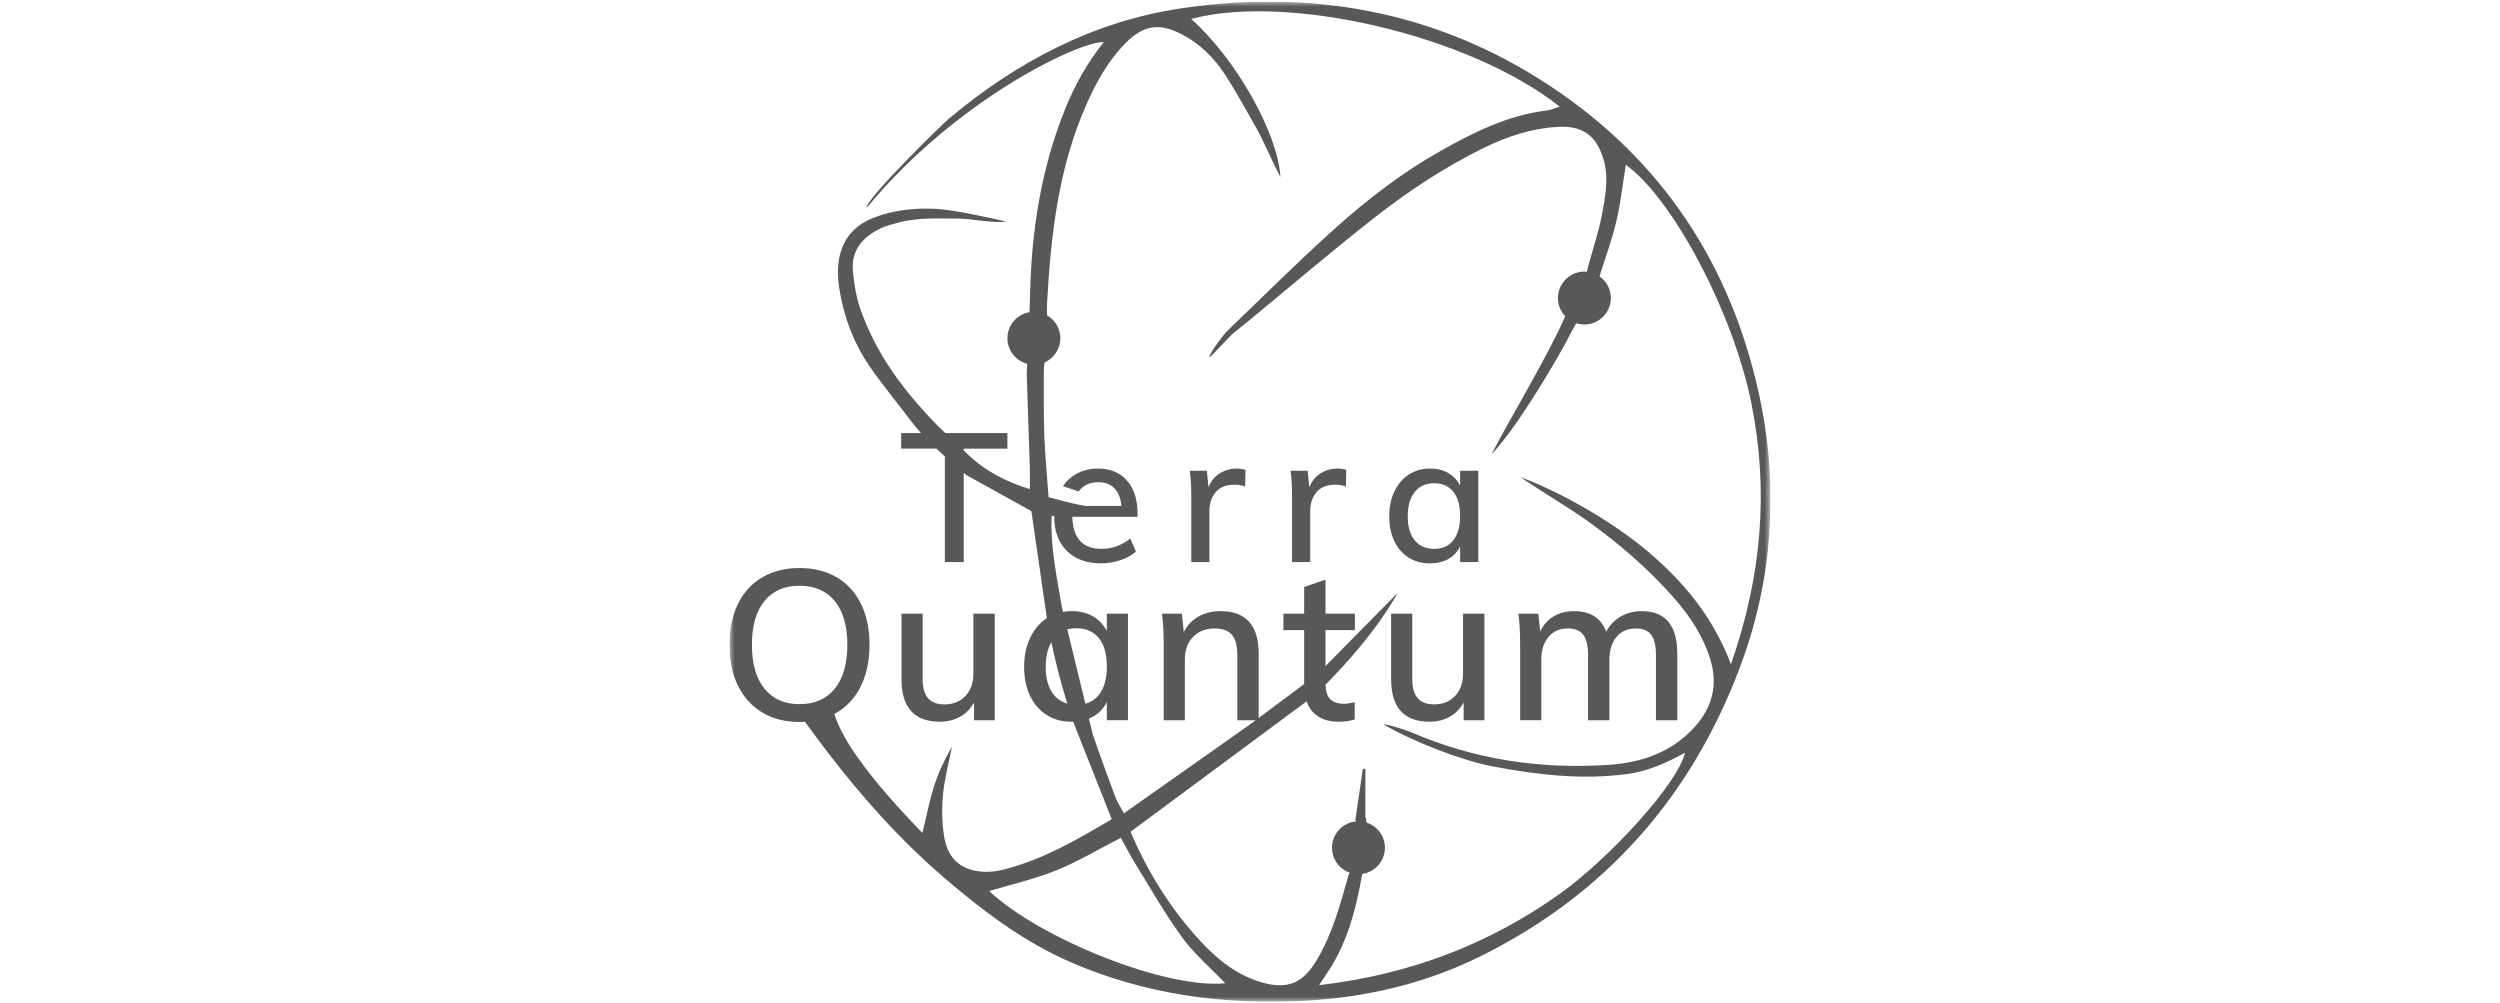 <?xml version="1.0" encoding="UTF-8"?><svg id="a" xmlns="http://www.w3.org/2000/svg" width="250" height="100.333" xmlns:xlink="http://www.w3.org/1999/xlink" viewBox="0 0 250 100.333"><defs><style>.e{fill:#fff;}.f{fill:#585858;}.g{clip-path:url(#b);}.h{fill:none;}.i{mask:url(#c);}</style><clipPath id="b"><rect class="h" x="72.951" y=".167" width="104.098" height="100"/></clipPath><mask id="c" x="72.951" y=".167" width="104.098" height="100" maskUnits="userSpaceOnUse"><g id="d"><path class="e" d="M177.049,.167H72.951V100.167h104.098V.167Z"/></g></mask></defs><g class="g"><g class="i"><g><path class="f" d="M176.142,40.583c-2.577-13.021-9.103-23.602-19.976-31.2C144.747,1.404,131.918-1.202,118.18,.824c-8.888,1.31-16.533,5.383-23.359,11.094-.387,.324-8.344,8.038-8.146,8.867,8.707-10.615,21.056-16.637,23.709-16.578-1.664,2.068-2.906,4.301-3.874,6.704-2.358,5.852-3.332,11.961-3.497,18.228l-.066,2.08c-1.251,.21-2.205,1.295-2.205,2.605,0,1.231,.842,2.262,1.981,2.558l-.052,.945c.087,3.145,.211,6.29,.31,9.435,.022,.695,.003,1.391,.003,2.144-2.616-.784-4.614-1.979-6.043-3.32l-.57-.54v-.182h4.369v-1.558h-6.204l-.679-.644c-3.402-3.457-6.29-7.257-7.868-11.901-.385-1.134-.563-2.357-.691-3.555-.23-2.156,.958-3.504,2.783-4.382,.51-.245,1.08-.37,1.629-.528,2.032-.583,4.117-.433,6.192-.437,.99-.002,3.709,.508,4.694,.286-1.768-.393-5.252-1.179-7.026-1.261-2.143-.1-4.279,.112-6.312,.936-2.249,.911-3.322,2.638-3.454,4.976-.048,.845,.054,1.714,.209,2.55,.487,2.634,1.44,5.112,2.964,7.31,1.383,1.995,2.939,3.869,4.406,5.806,0,0,.204,.281,.72,.843h-1.986v1.558h3.53c.253,.241,.534,.502,.839,.779v10.568h1.886v-8.919c.078,.066,.149,.128,.229,.194,2.247,1.247,4.341,2.41,6.538,3.629,.323,2.231,.651,4.503,.987,6.827,.034,.243,.053,.454,.115,.792,.134,.929,.27,1.866,.407,2.815,0,0,.013,.095,.041,.269-.715,.465-1.273,1.118-1.674,1.96-.402,.846-.603,1.819-.603,2.918s.197,2.062,.592,2.887c.395,.825,.948,1.463,1.66,1.914,.712,.452,1.541,.677,2.485,.677,.06,0,.115-.007,.173-.009,.022,.064,.044,.128,.067,.192,1.269,3.21,2.501,6.323,3.782,9.563-3.403,2.022-6.796,3.99-10.649,5-.615,.161-1.266,.271-1.899,.264-2.34-.027-3.813-1.168-4.2-3.473-.233-1.387-.258-2.846-.124-4.248,.154-1.613,.585-3.199,.896-4.797-.752,1.299-1.375,2.643-1.816,4.043-.461,1.465-.747,2.985-1.135,4.589-5.231-5.368-8.096-9.393-8.803-11.908,1.008-.535,1.816-1.318,2.42-2.354,.726-1.248,1.089-2.767,1.089-4.557,0-1.565-.282-2.925-.846-4.081-.564-1.156-1.372-2.044-2.422-2.664-1.051-.62-2.295-.93-3.734-.93-1.424,0-2.665,.31-3.723,.93-1.057,.62-1.868,1.509-2.432,2.664-.564,1.156-.846,2.524-.846,4.102,0,1.565,.286,2.926,.857,4.081,.571,1.156,1.382,2.048,2.433,2.675,1.05,.627,2.287,.941,3.712,.941,.225,0,.407-.004,.55-.011,4.124,5.703,8.648,11.07,13.89,15.568,3.922,3.365,8.027,6.466,12.828,8.531,7.389,3.177,15.13,4.209,23.096,3.801,6.287-.322,12.328-1.743,17.971-4.574,12.344-6.192,20.835-15.865,25.697-28.749,1.599-4.237,2.59-8.634,2.926-13.145,.326-4.366,.087-8.715-.767-13.031l-0-0Zm-99.691,28.29c-.839-1.029-1.258-2.495-1.258-4.399,0-1.889,.416-3.345,1.248-4.367,.832-1.022,2.002-1.533,3.511-1.533s2.683,.511,3.522,1.533c.839,1.022,1.258,2.478,1.258,4.367,0,1.903-.419,3.369-1.258,4.399-.839,1.029-2.013,1.543-3.522,1.543-1.495,0-2.662-.514-3.501-1.543Zm30.283-5.926c.278-.079,.579-.122,.905-.122,.973,0,1.724,.332,2.253,.994,.529,.663,.793,1.607,.793,2.834,0,1.212-.265,2.154-.793,2.823-.355,.449-.809,.744-1.357,.892l-1.801-7.421Zm-1.348,6.539c-.543-.662-.814-1.593-.814-2.792,0-1.008,.19-1.831,.566-2.474,.33,1.588,.845,3.752,1.591,6.138-.539-.15-.988-.439-1.343-.872Zm-6.468,19.619c2.236-.672,4.534-1.192,6.691-2.061,2.169-.874,4.198-2.096,6.478-3.263,.47,.848,.913,1.727,1.429,2.562,1.54,2.49,2.984,5.054,4.708,7.412,1.209,1.654,2.816,3.018,4.303,4.572-5.981,.586-18.521-4.458-23.61-9.223Zm74.175-22.673c-1.823-4.834-4.767-8.269-8.274-11.255-3.382-2.879-8.583-5.914-12.788-7.471,1.732,1.202,4.934,3.114,6.649,4.34,3.216,2.297,6.199,4.865,8.802,7.847,1.565,1.793,2.852,3.755,3.556,6.067,.784,2.573,.166,4.816-1.589,6.756-2.299,2.541-5.333,3.558-8.631,3.773-6.814,.443-13.415-.536-19.714-3.271-.113-.049-2.194-.793-2.776-.793,3.072,1.8,7.872,3.628,10.918,4.21,4.443,.849,8.896,1.367,13.43,.774,2.106-.276,3.969-1.118,5.824-2.135-.739,3.144-7.612,10.599-12.468,14.069-7.131,5.094-15.044,8.11-24.122,9.175,.431-.652,.677-1.026,.923-1.399,1.851-2.808,2.708-5.975,3.298-9.23,.031-.172,.061-.339,.098-.5,1.28-.186,2.263-1.284,2.263-2.614,0-1.183-.778-2.185-1.85-2.523-.008-.236-.036-.431-.105-.513v-4.842l-.249-.021c-.234,1.596-.468,3.192-.723,4.931-.091,.067-.034,.192,.054,.335-1.355,.115-2.42,1.249-2.42,2.634,0,1.153,.739,2.13,1.767,2.493-.053,.093-.098,.188-.126,.287-.812,2.892-1.592,5.794-3.143,8.414-1.369,2.312-2.967,3.227-6.202,2.045-2.204-.805-3.965-2.275-5.528-3.982-2.929-3.199-5.197-6.821-6.912-10.858,5.435-4.005,11.957-8.868,17.604-13.035,.151,.434,.373,.802,.667,1.103,.606,.621,1.459,.931,2.559,.931,.592,0,1.121-.077,1.586-.233v-1.734c-.381,.113-.754,.169-1.121,.169-.564,0-1.005-.151-1.322-.455-.302-.288-.455-.777-.47-1.454,5.353-5.429,7.183-9.15,7.183-9.15l-7.189,7.287v-3.587h2.94v-1.65h-2.94v-3.404l-2.136,.74v2.664h-2.073v1.65h2.073v5.389l-4.547,3.39v-6.411c0-2.847-1.276-4.271-3.829-4.271-.818,0-1.547,.179-2.189,.539-.642,.359-1.131,.878-1.47,1.554l-.191-1.84h-1.988c.113,.888,.169,1.889,.169,3.003v7.655h2.115v-6.069c0-.944,.271-1.698,.814-2.263,.543-.564,1.265-.846,2.168-.846,.789,0,1.365,.211,1.724,.635,.359,.423,.539,1.1,.539,2.03v6.513h1.829l-.595,.443c-4.253,2.998-8.34,5.879-12.575,8.864-.363-.686-.671-1.14-.857-1.64-.776-2.081-1.545-4.165-2.26-6.268l-.382-1.573c.139-.056,.275-.116,.405-.188,.613-.339,1.075-.825,1.386-1.459v1.819h2.115v-10.658h-2.115v1.734c-.325-.634-.79-1.124-1.396-1.47-.607-.345-1.319-.518-2.136-.518-.293,0-.572,.033-.845,.08l-.129-.53c-.454-2.777-1.166-5.976-1.007-9.065l.247-.006,.001,.033c0,1.462,.417,2.613,1.251,3.453,.834,.84,1.982,1.26,3.445,1.26,.641,0,1.278-.106,1.913-.317,.634-.211,1.157-.498,1.568-.861l-.562-1.305c-.871,.689-1.831,1.033-2.883,1.033-1.885,0-2.858-1.07-2.919-3.208h6.527v-.308c0-1.414-.354-2.519-1.06-3.317-.707-.798-1.677-1.196-2.91-1.196-.846,0-1.601,.199-2.266,.598-.493,.296-.903,.682-1.233,1.157,.462,.169,.992,.316,1.568,.544,.085-.117,.178-.226,.281-.323,.435-.41,.997-.616,1.686-.616,.677,0,1.215,.202,1.614,.607,.399,.405,.634,.994,.707,1.768h-3.618c-1.247-.215-2.483-.553-3.668-.874-.153-2.155-.354-4.21-.431-6.269-.078-2.074-.027-4.154-.048-6.23-.004-.35,.022-.675,.095-.983,.918-.415,1.559-1.337,1.559-2.41,0-.982-.537-1.837-1.331-2.293-.014-.441-.013-.913,.016-1.417,.38-6.752,1.152-13.396,3.918-19.656,.989-2.237,2.163-4.365,3.897-6.128,1.785-1.815,3.357-2.077,5.612-.919,1.828,.939,3.26,2.359,4.363,4.052,1.17,1.795,2.18,3.694,3.25,5.554,.37,.643,1.704,3.615,2.283,4.683-.234-4.296-4.364-11.75-8.927-15.806,9.542-2.564,27.709,1.542,36.858,8.763-.473,.149-.86,.339-1.264,.387-3.857,.456-7.247,2.139-10.567,4.001-3.829,2.149-7.306,4.811-10.559,7.723-3.732,3.341-7.276,6.893-10.895,10.36-.252,.241-1.725,2.123-1.774,2.642,.399-.301,2.073-2.182,2.466-2.49,.451-.353,.898-.712,1.34-1.076,4.2-3.459,8.339-6.995,12.617-10.355,3.435-2.698,7.084-5.116,11.019-7.051,2.325-1.144,4.755-1.954,7.38-2.112,2.484-.15,3.89,.828,4.608,3.213,.563,1.871,.194,3.715-.142,5.527-.337,1.813-.942,3.577-1.396,5.237-.051,.194-.085,.356-.113,.507-.083-.008-.167-.013-.252-.013-1.461,0-2.646,1.184-2.646,2.645,0,.708,.28,1.349,.732,1.823-1.796,4.088-5.399,9.979-7.399,13.842,2.435-2.599,5.644-7.947,7.361-11.032,.383-.688,.708-1.411,1.124-2.077,.008-.012,.014-.025,.022-.037,.254,.081,.525,.126,.806,.126,1.461,0,2.646-1.184,2.646-2.645,0-.898-.449-1.691-1.134-2.169,.58-1.855,1.247-3.654,1.684-5.508,.439-1.862,.643-3.779,.947-5.647,4.634,3.317,10.696,14.632,12.551,23.826,1.76,8.723,1.053,17.287-2.043,26.13l-0,0Z"/><path class="f" d="M90.147,61.366v6.534c0,2.848,1.283,4.272,3.85,4.272,.747,0,1.417-.166,2.009-.497,.592-.331,1.058-.807,1.396-1.427v1.776h2.073v-10.658h-2.136v5.985c0,.931-.264,1.678-.793,2.242-.529,.564-1.23,.846-2.105,.846-.733,0-1.279-.208-1.639-.624-.359-.416-.539-1.06-.539-1.935v-6.513h-2.115v0Z"/><path class="f" d="M146.303,67.35c0,.93-.264,1.678-.793,2.242-.529,.564-1.23,.846-2.105,.846-.733,0-1.28-.208-1.639-.624-.359-.416-.539-1.06-.539-1.935v-6.513h-2.115v6.534c0,2.848,1.283,4.272,3.85,4.272,.747,0,1.417-.166,2.009-.497,.592-.331,1.058-.807,1.396-1.427v1.776h2.073v-10.658h-2.136v5.985Z"/><path class="f" d="M152.014,64.368v7.655h2.115v-6.027c0-.973,.239-1.741,.719-2.305,.479-.563,1.127-.846,1.946-.846,.705,0,1.216,.212,1.534,.635,.317,.423,.476,1.092,.476,2.009v6.535h2.136v-6.027c0-.973,.236-1.741,.709-2.305,.473-.563,1.117-.846,1.935-.846,.705,0,1.216,.212,1.533,.635,.318,.423,.476,1.092,.476,2.009v6.535h2.136v-6.64c0-2.847-1.184-4.271-3.554-4.271-.79,0-1.498,.183-2.125,.55-.628,.367-1.104,.867-1.428,1.501-.508-1.367-1.587-2.051-3.236-2.051-.776,0-1.453,.177-2.031,.528-.578,.353-1.023,.853-1.333,1.502l-.191-1.776h-1.988c.113,.888,.169,1.889,.169,3.003h0Z"/><path class="f" d="M121.974,47.337c-.507,.32-.882,.783-1.124,1.387l-.163-1.65h-1.704c.097,.762,.145,1.62,.145,2.574v6.561h1.813v-5.093c0-.761,.208-1.393,.625-1.894,.417-.501,1.042-.752,1.876-.752,.387,0,.744,.061,1.07,.181l.036-1.668c-.302-.084-.592-.127-.87-.127-.629,0-1.197,.16-1.704,.48v0Z"/><path class="f" d="M132.053,47.337c-.507,.32-.882,.783-1.124,1.387l-.163-1.65h-1.704c.097,.762,.145,1.62,.145,2.574v6.561h1.813v-5.093c0-.761,.209-1.393,.626-1.894,.417-.501,1.042-.752,1.876-.752,.387,0,.744,.061,1.07,.181l.036-1.668c-.302-.084-.592-.127-.87-.127-.629,0-1.197,.16-1.704,.48v0Z"/><path class="f" d="M140.856,55.756c.61,.387,1.32,.58,2.13,.58,.701,0,1.314-.145,1.84-.435,.526-.29,.921-.707,1.188-1.25v1.558h1.813v-9.135h-1.813v1.486c-.278-.544-.677-.963-1.196-1.26-.52-.296-1.13-.444-1.831-.444-.786,0-1.487,.199-2.103,.598-.616,.399-1.097,.961-1.441,1.686-.344,.725-.517,1.559-.517,2.501s.17,1.768,.508,2.474c.338,.707,.813,1.254,1.423,1.64Zm.616-6.552c.465-.586,1.109-.879,1.931-.879,.834,0,1.478,.284,1.931,.852,.453,.568,.679,1.378,.679,2.429,0,1.039-.226,1.846-.679,2.42-.454,.574-1.091,.861-1.913,.861-.834,0-1.484-.284-1.949-.852-.465-.568-.698-1.365-.698-2.393,0-1.039,.233-1.851,.698-2.438Z"/></g></g></g></svg>